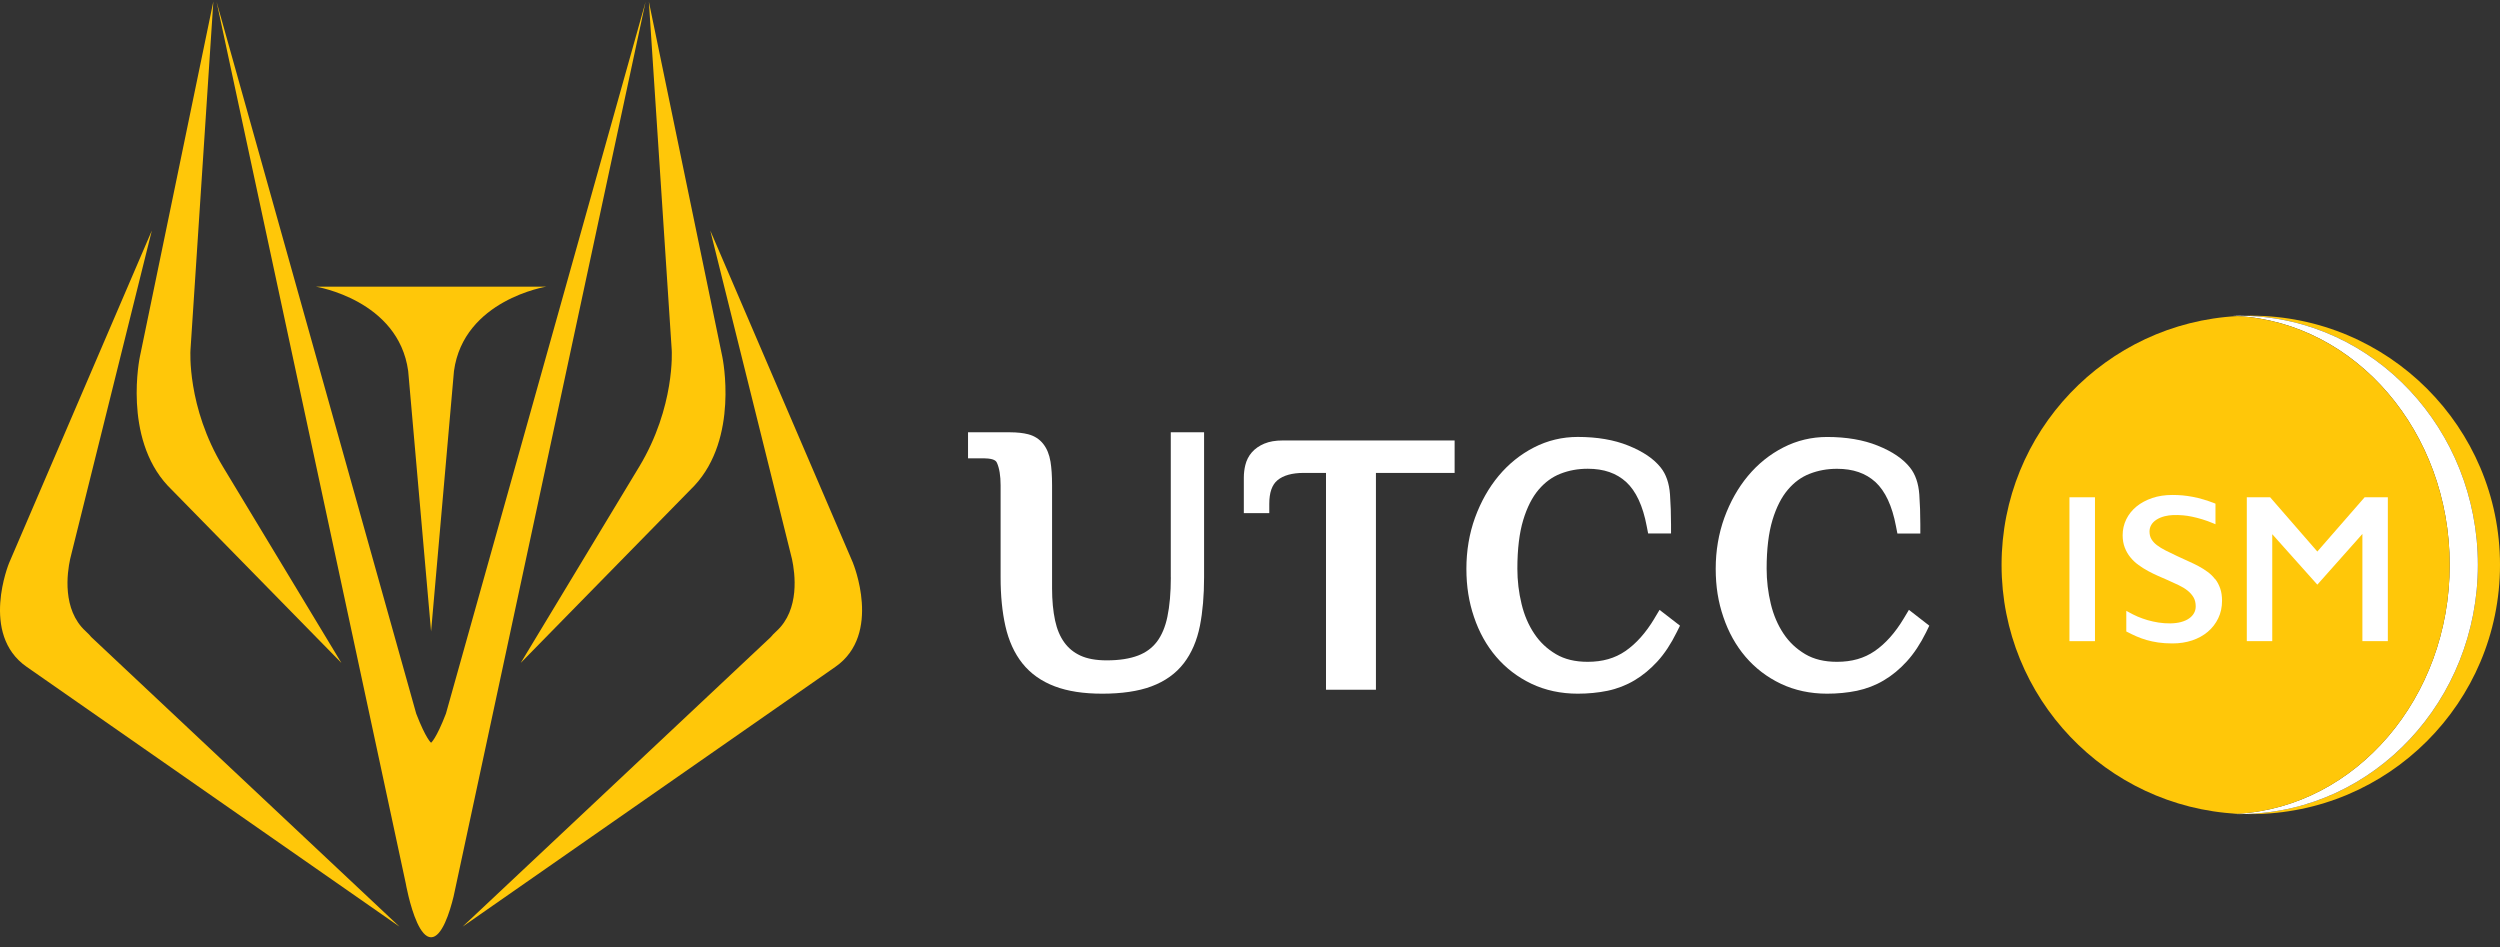 <svg width="190" height="72" viewBox="0 0 190 72" fill="none" xmlns="http://www.w3.org/2000/svg">
<rect x="0" y="0" width="190" height="72" fill="#333333" stroke="none"/>
<g id="Group">
<g id="Group_2">
<path id="Vector" d="M16.21 0.132L10.63 27.115C10.63 27.115 9.331 33.234 12.743 36.907L25.948 50.383L16.956 35.493C14.191 30.917 14.476 26.606 14.476 26.606L16.213 0.136L16.21 0.132Z" fill="#FFC709"/>
<path id="Vector_2" d="M31.022 28.197L32.762 47.992L34.502 28.197C35.241 22.79 41.52 21.786 41.52 21.786H24.004C24.004 21.786 30.282 22.787 31.022 28.197Z" fill="#FFC709"/>
<path id="Vector_3" d="M6.502 47.965C4.718 46.323 5.101 43.552 5.329 42.497L5.434 42.069L11.539 17.523L0.692 42.785C0.692 42.785 -1.543 48.192 2.021 50.675L30.361 70.426L6.94 48.419C6.848 48.304 6.706 48.151 6.499 47.961L6.502 47.965Z" fill="#FFC709"/>
<path id="Vector_4" d="M64.829 42.785L53.982 17.523L60.087 42.069L60.192 42.493C60.419 43.548 60.806 46.319 59.019 47.961C58.812 48.151 58.669 48.3 58.578 48.419L35.157 70.426L63.496 50.675C67.061 48.188 64.826 42.785 64.826 42.785H64.829Z" fill="#FFC709"/>
<path id="Vector_5" d="M33.891 54.236C33.145 56.17 32.762 56.448 32.762 56.448C32.762 56.448 32.379 56.17 31.632 54.236L16.457 0.129L30.839 67.146C30.839 67.146 30.91 67.56 31.049 68.123C31.344 69.33 31.938 71.233 32.762 71.233C33.586 71.233 34.183 69.33 34.475 68.123L49.067 0.129L33.891 54.236Z" fill="#FFC709"/>
<path id="Vector_6" d="M48.568 35.489L39.576 50.38L52.781 36.904C56.152 33.278 54.928 27.271 54.897 27.118L49.314 0.129L51.051 26.599C51.051 26.599 51.332 30.91 48.571 35.486L48.568 35.489Z" fill="#FFC709"/>
</g>
<g id="Group_3">
<path id="Vector_7" d="M88.983 43.884C88.983 45.044 88.894 46.052 88.721 46.876C88.562 47.646 88.291 48.287 87.921 48.776C87.555 49.25 87.09 49.593 86.496 49.82C85.865 50.061 85.068 50.187 84.125 50.187C84.115 50.187 84.108 50.187 84.102 50.187C83.294 50.187 82.626 50.064 82.114 49.827C81.609 49.593 81.208 49.267 80.893 48.833C80.567 48.389 80.33 47.826 80.187 47.161C80.035 46.452 79.957 45.631 79.957 44.712V36.87C79.957 36.148 79.916 35.564 79.838 35.086C79.746 34.536 79.567 34.099 79.295 33.749C79.01 33.38 78.61 33.122 78.139 33.003C77.759 32.905 77.308 32.857 76.762 32.854H73.57V34.835H74.832C75.615 34.848 75.72 35.072 75.768 35.174C75.951 35.578 76.046 36.168 76.046 36.873V43.888C76.046 45.268 76.168 46.51 76.409 47.578C76.66 48.697 77.094 49.651 77.701 50.414C78.319 51.191 79.15 51.781 80.167 52.164C81.157 52.537 82.338 52.72 83.779 52.72C85.221 52.72 86.507 52.541 87.51 52.164C88.545 51.777 89.373 51.184 89.97 50.404C90.556 49.644 90.97 48.687 91.194 47.561C91.404 46.493 91.51 45.255 91.51 43.888V32.854H88.979V43.888L88.983 43.884Z" fill="white"/>
<path id="Vector_8" d="M96.085 33.716C95.698 33.882 95.379 34.102 95.138 34.38C94.898 34.655 94.728 34.994 94.643 35.354C94.569 35.656 94.531 35.974 94.531 36.304V38.997H96.465V38.295C96.465 37.44 96.668 36.853 97.082 36.504C97.523 36.131 98.198 35.941 99.087 35.941H100.776V52.418H104.571V35.941H110.551V33.475H97.492C96.936 33.475 96.478 33.553 96.088 33.716H96.085Z" fill="white"/>
<path id="Vector_9" d="M125.736 47.005C125.088 48.087 124.346 48.921 123.525 49.484C122.728 50.031 121.795 50.298 120.665 50.298C119.709 50.298 118.919 50.108 118.257 49.718C117.579 49.318 117.039 48.809 116.609 48.165C116.168 47.51 115.842 46.751 115.639 45.903C115.425 45.028 115.32 44.125 115.32 43.22C115.32 41.744 115.469 40.496 115.768 39.512C116.056 38.563 116.449 37.786 116.938 37.213C117.423 36.646 117.962 36.253 118.59 36.005C119.248 35.747 119.929 35.625 120.669 35.625C121.893 35.625 122.85 35.958 123.593 36.636C124.335 37.321 124.861 38.447 125.149 39.984L125.258 40.543H126.998V39.852C126.998 39.071 126.971 38.308 126.92 37.575C126.859 36.728 126.622 36.039 126.215 35.534C125.682 34.865 124.878 34.319 123.752 33.865C122.673 33.427 121.378 33.207 119.909 33.207C118.732 33.207 117.613 33.475 116.578 34.007C115.557 34.53 114.652 35.259 113.892 36.171C113.146 37.067 112.542 38.135 112.101 39.346C111.667 40.547 111.446 41.853 111.446 43.223C111.446 44.593 111.64 45.76 112.023 46.89C112.41 48.043 112.979 49.064 113.709 49.915C114.445 50.777 115.347 51.469 116.395 51.967C117.447 52.466 118.627 52.72 119.909 52.72C120.699 52.72 121.459 52.646 122.171 52.5C122.904 52.347 123.593 52.079 124.22 51.706C124.841 51.34 125.431 50.851 125.974 50.258C126.51 49.668 126.995 48.932 127.422 48.067L127.68 47.551L126.126 46.35L125.733 47.005H125.736Z" fill="white"/>
<path id="Vector_10" d="M145.077 46.35L144.684 47.005C144.036 48.09 143.29 48.925 142.472 49.484C141.675 50.031 140.742 50.298 139.613 50.298C138.656 50.298 137.866 50.109 137.201 49.718C136.523 49.315 135.983 48.809 135.553 48.165C135.112 47.507 134.786 46.744 134.583 45.903C134.372 45.028 134.264 44.125 134.264 43.22C134.264 41.744 134.413 40.496 134.711 39.512C135 38.559 135.393 37.786 135.882 37.213C136.363 36.646 136.906 36.253 137.533 36.008C138.192 35.751 138.873 35.629 139.613 35.629C140.837 35.629 141.794 35.961 142.537 36.639C143.279 37.325 143.805 38.451 144.093 39.987L144.202 40.547H145.945V39.855C145.945 39.054 145.918 38.288 145.867 37.579C145.806 36.734 145.569 36.046 145.162 35.537C144.629 34.865 143.822 34.319 142.703 33.868C141.624 33.431 140.328 33.21 138.86 33.21C137.683 33.21 136.563 33.478 135.532 34.007C134.508 34.53 133.602 35.259 132.843 36.171C132.093 37.07 131.493 38.139 131.052 39.346C130.617 40.55 130.394 41.856 130.394 43.223C130.394 44.59 130.587 45.757 130.974 46.89C131.36 48.039 131.927 49.057 132.659 49.915C133.395 50.777 134.298 51.469 135.346 51.967C136.397 52.466 137.578 52.72 138.86 52.72C139.65 52.72 140.41 52.646 141.122 52.5C141.858 52.344 142.547 52.079 143.171 51.706C143.795 51.34 144.385 50.851 144.924 50.258C145.46 49.668 145.949 48.932 146.379 48.063L146.627 47.551L145.08 46.35H145.077Z" fill="white"/>
</g>
<g id="Group_4">
<g id="Group_5">
<path id="Vector_11" d="M171.06 23.991C170.914 23.991 170.771 23.998 170.629 24.001C180.435 24.232 188.318 32.617 188.318 42.931C188.318 53.246 180.435 61.631 170.629 61.861C170.771 61.861 170.914 61.872 171.06 61.872C181.52 61.872 190 53.392 190 42.931C190 32.471 181.52 23.991 171.06 23.991Z" fill="#FFC709"/>
<path id="Vector_12" d="M169.668 61.858C169.851 61.865 170.034 61.872 170.217 61.872C170.356 61.872 170.492 61.865 170.628 61.862C170.435 61.858 170.245 61.855 170.051 61.845C169.922 61.851 169.793 61.851 169.665 61.858H169.668Z" fill="white"/>
<path id="Vector_13" d="M170.628 24.001C170.492 24.001 170.353 23.991 170.217 23.991C170.034 23.991 169.851 24.001 169.668 24.005C169.797 24.008 169.926 24.008 170.055 24.018C170.245 24.008 170.438 24.008 170.631 24.001H170.628Z" fill="white"/>
<path id="Vector_14" d="M188.317 42.932C188.317 32.614 180.434 24.232 170.628 24.002C170.435 24.005 170.245 24.008 170.052 24.018C179.037 24.541 186.177 32.81 186.177 42.932C186.177 53.053 179.037 61.322 170.052 61.845C170.242 61.855 170.435 61.855 170.628 61.862C180.434 61.631 188.317 53.246 188.317 42.932Z" fill="white"/>
<path id="Vector_15" d="M170.055 61.848C179.04 61.326 186.18 53.056 186.18 42.935C186.18 32.813 179.04 24.544 170.055 24.022C160.062 24.544 152.119 32.813 152.119 42.935C152.119 53.056 160.062 61.326 170.055 61.848Z" fill="#FFC709"/>
</g>
<g id="Group_6">
<path id="Vector_16" d="M159.218 37.793H157.278V48.728H159.218V37.793Z" fill="white"/>
<path id="Vector_17" d="M168.349 44.02C168.19 43.813 168.003 43.627 167.786 43.468C167.576 43.311 167.338 43.162 167.091 43.03C166.843 42.898 166.579 42.769 166.301 42.647C166.026 42.525 165.748 42.399 165.466 42.263C165.151 42.114 164.859 41.975 164.591 41.839C164.333 41.707 164.106 41.571 163.923 41.429C163.743 41.293 163.604 41.137 163.506 40.971C163.411 40.812 163.363 40.615 163.363 40.391C163.363 40.208 163.411 40.038 163.499 39.889C163.59 39.736 163.723 39.604 163.892 39.496C164.065 39.384 164.276 39.295 164.516 39.234C164.913 39.133 165.368 39.119 165.921 39.166C166.128 39.184 166.355 39.217 166.596 39.268C166.837 39.319 167.094 39.384 167.362 39.465C167.63 39.546 167.915 39.648 168.214 39.774L168.376 39.842V38.278L168.302 38.247C168.013 38.135 167.732 38.04 167.461 37.959C167.189 37.878 166.921 37.813 166.657 37.762C166.392 37.711 166.131 37.674 165.877 37.65C165.622 37.627 165.361 37.617 165.103 37.617C164.544 37.617 164.025 37.694 163.567 37.85C163.105 38.007 162.705 38.224 162.373 38.495C162.04 38.77 161.779 39.095 161.596 39.468C161.413 39.842 161.321 40.249 161.321 40.679C161.321 41.025 161.376 41.337 161.481 41.612C161.586 41.887 161.728 42.134 161.908 42.355C162.084 42.572 162.291 42.769 162.525 42.938C162.753 43.105 162.997 43.257 163.251 43.396C163.502 43.532 163.76 43.657 164.021 43.773C164.279 43.885 164.527 43.993 164.761 44.095C165.046 44.224 165.32 44.349 165.585 44.475C165.843 44.597 166.07 44.736 166.26 44.889C166.446 45.038 166.599 45.211 166.711 45.404C166.82 45.591 166.874 45.821 166.874 46.086C166.874 46.269 166.833 46.439 166.748 46.591C166.664 46.747 166.538 46.883 166.375 46.998C166.209 47.117 165.999 47.209 165.754 47.276C165.283 47.405 164.635 47.405 164.048 47.314C163.767 47.27 163.492 47.209 163.228 47.134C162.963 47.056 162.705 46.965 162.464 46.863C162.224 46.758 161.989 46.642 161.776 46.52L161.599 46.422V47.992L161.664 48.026C161.891 48.145 162.129 48.257 162.366 48.362C162.607 48.467 162.865 48.562 163.133 48.64C163.404 48.718 163.706 48.782 164.025 48.83C164.347 48.877 164.713 48.901 165.11 48.901C165.646 48.901 166.148 48.823 166.606 48.671C167.064 48.515 167.467 48.294 167.8 48.009C168.136 47.724 168.4 47.378 168.59 46.981C168.78 46.585 168.875 46.14 168.875 45.659C168.875 45.313 168.831 45.001 168.739 44.733C168.648 44.465 168.522 44.224 168.363 44.017L168.349 44.02Z" fill="white"/>
<path id="Vector_18" d="M179.712 37.793L176.117 41.917L172.531 37.793H170.757V48.725H172.691V40.598L176.117 44.434L179.542 40.581V48.725H181.476V37.793H179.712Z" fill="white"/>
</g>
</g>
</g>
</svg>
